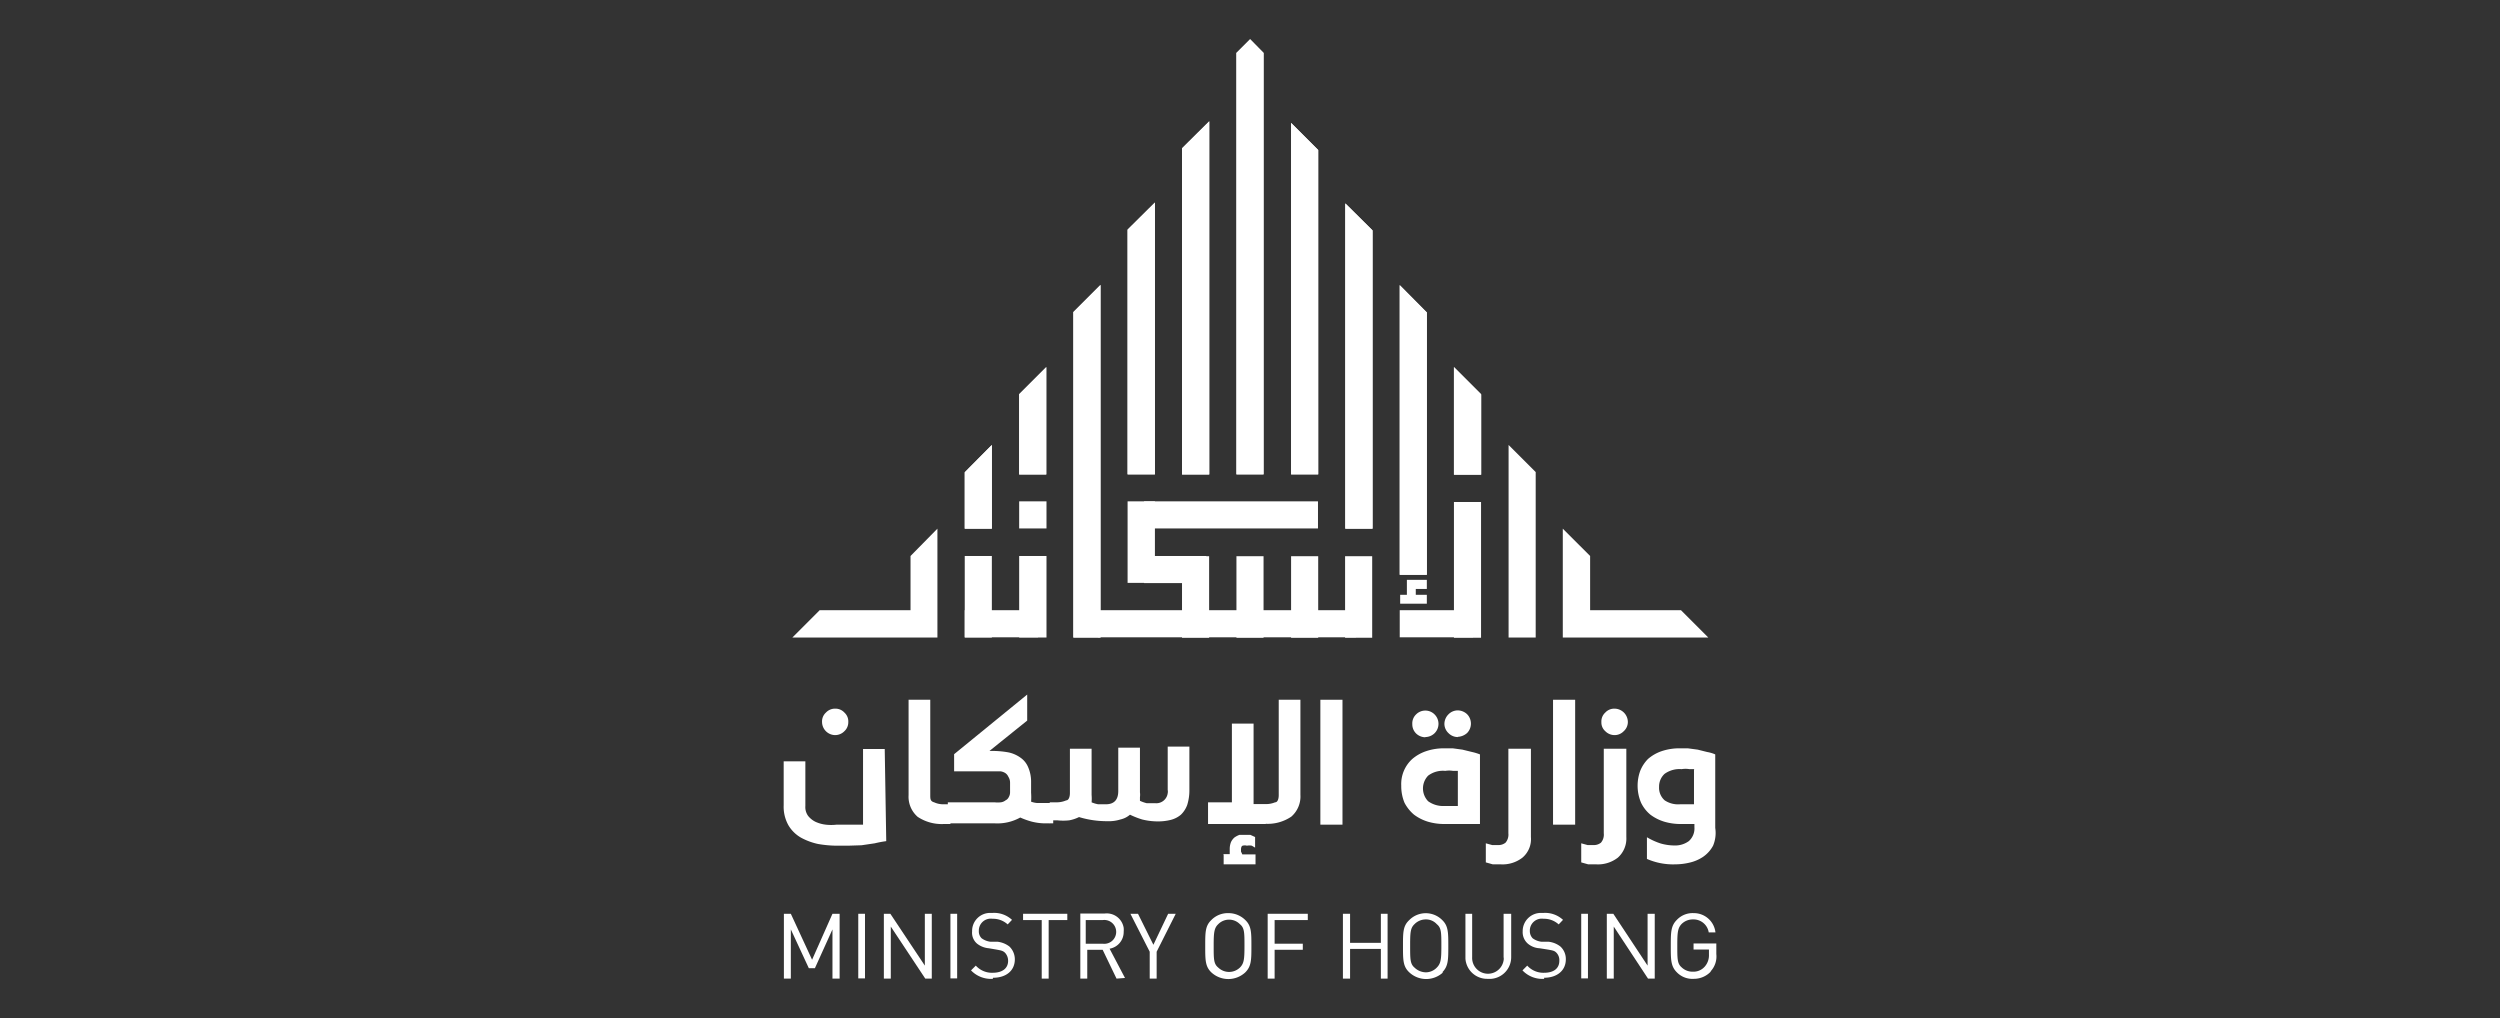 <svg id="Layer_1" data-name="Layer 1" xmlns="http://www.w3.org/2000/svg" xmlns:xlink="http://www.w3.org/1999/xlink" viewBox="0 0 115.29 46.96"><rect x="0" y="0" width="115.29" height="46.96" fill="#333333" stroke="none"/><defs><style>.cls-1{fill:none;}.cls-2{fill:#fff;}.cls-3{clip-path:url(#clip-path);}.cls-4{clip-path:url(#clip-path-2);}.cls-5{clip-path:url(#clip-path-3);}.cls-6{clip-path:url(#clip-path-4);}.cls-7{clip-path:url(#clip-path-5);}.cls-8{clip-path:url(#clip-path-6);}.cls-9{clip-path:url(#clip-path-7);}.cls-10{clip-path:url(#clip-path-8);}.cls-11{clip-path:url(#clip-path-9);}.cls-12{clip-path:url(#clip-path-10);}</style><clipPath id="clip-path"><polygon class="cls-1" points="57.02 2.44 57.02 21.88 58.27 21.88 58.27 2.44 57.65 1.81 57.02 2.44"/></clipPath><clipPath id="clip-path-2"><polygon class="cls-1" points="59.54 21.88 60.79 21.88 60.79 6.92 59.54 5.67 59.54 21.88"/></clipPath><clipPath id="clip-path-3"><polygon class="cls-1" points="64.55 26.51 65.8 26.51 65.8 14.41 64.55 13.15 64.55 26.51"/></clipPath><clipPath id="clip-path-4"><polygon class="cls-1" points="67.05 21.89 68.31 21.89 68.31 18.19 67.05 16.93 67.05 21.89"/></clipPath><clipPath id="clip-path-5"><polygon class="cls-1" points="54.51 6.84 54.51 21.88 55.77 21.88 55.77 5.59 54.51 6.84"/></clipPath><clipPath id="clip-path-6"><polygon class="cls-1" points="52 10.59 52 21.88 53.26 21.88 53.26 9.34 52 10.59"/></clipPath><clipPath id="clip-path-7"><polygon class="cls-1" points="49.5 14.39 49.5 21.88 49.5 29.4 50.75 29.4 50.75 21.88 50.75 13.14 49.5 14.39"/></clipPath><clipPath id="clip-path-8"><polygon class="cls-1" points="47 18.18 47 21.88 48.25 21.88 48.25 16.93 47 18.18"/></clipPath><clipPath id="clip-path-9"><polygon class="cls-1" points="44.49 21.78 44.49 24.38 45.74 24.38 45.74 20.52 44.49 21.78"/></clipPath><clipPath id="clip-path-10"><polygon class="cls-1" points="62.04 24.38 63.3 24.38 63.3 10.63 62.04 9.38 62.04 24.38"/></clipPath></defs><path class="cls-2" d="M40.87,38.79a5.24,5.24,0,0,0-.53.1l-.61.09L39.1,39h-.5a5.24,5.24,0,0,1-.88-.08,2.92,2.92,0,0,1-.78-.29,1.59,1.59,0,0,1-.58-.57,1.74,1.74,0,0,1-.22-.92V35.11h1v2.06a.69.69,0,0,0,.13.46,1,1,0,0,0,.34.27,1.57,1.57,0,0,0,.47.13,2.15,2.15,0,0,0,.5,0h1.22V34.54h1ZM38.52,33.9a.61.61,0,0,1-.61-.6.55.55,0,0,1,.18-.44.57.57,0,0,1,.43-.18.56.56,0,0,1,.42.18.55.55,0,0,1,.18.44.56.56,0,0,1-.18.42.6.6,0,0,1-.42.18"/><path class="cls-2" d="M43.52,38a2,2,0,0,1-1.2-.33,1.23,1.23,0,0,1-.42-1V32.27h1v4.39c0,.18,0,.29.18.34a1,1,0,0,0,.42.09h.33V38Z"/><path class="cls-2" d="M43.71,38v-1h2.16a1.31,1.31,0,0,0,.28,0,.43.43,0,0,0,.22-.09.31.31,0,0,0,.15-.15.43.43,0,0,0,.06-.22v-.45a.5.5,0,0,0-.08-.27.39.39,0,0,0-.14-.17.58.58,0,0,0-.22-.08H44v-.79l3.37-2.75v1.2l-1.74,1.4h.18a4.17,4.17,0,0,1,.71.07,1.47,1.47,0,0,1,.54.24,1,1,0,0,1,.35.43,1.66,1.66,0,0,1,.14.66v.53a2.81,2.81,0,0,1,0,.41,1.1,1.1,0,0,0,.26.06h.76v.94h-.32a2.56,2.56,0,0,1-.67-.08,3.35,3.35,0,0,1-.53-.19,2.16,2.16,0,0,1-1.16.27H43.71Z"/><path class="cls-2" d="M48.41,38v-1h.33a1.11,1.11,0,0,0,.43-.09c.11,0,.17-.16.17-.33V34.53h1v2.13a1.93,1.93,0,0,1,0,.34,1.49,1.49,0,0,0,.3.09l.36,0c.38,0,.57-.21.57-.61v-2h1v2.06a.81.81,0,0,1,0,.22c0,.06,0,.11,0,.17a1.63,1.63,0,0,0,.31.11l.39,0a.53.53,0,0,0,.58-.46.38.38,0,0,0,0-.15v-2h1v2a2.26,2.26,0,0,1-.1.69,1.2,1.2,0,0,1-.29.45,1.17,1.17,0,0,1-.47.24,2.4,2.4,0,0,1-.6.07,3,3,0,0,1-.72-.09,3.83,3.83,0,0,1-.56-.22,1,1,0,0,1-.44.22,1.77,1.77,0,0,1-.6.08,4.42,4.42,0,0,1-1.31-.19,1.7,1.7,0,0,1-.45.15,2.5,2.5,0,0,1-.55,0h-.33Z"/><path class="cls-2" d="M58.38,38H55.71v-1h1.1V33.37h1v3.71h.54A1.07,1.07,0,0,0,58.8,37c.12,0,.17-.16.17-.33V32.27h1v4.39a1.23,1.23,0,0,1-.42,1,1.94,1.94,0,0,1-1.19.33m-1.94,1.4h.29v-.24a.87.87,0,0,1,.06-.32.65.65,0,0,1,.16-.21,1,1,0,0,1,.23-.12h.5l.22.1v.49L57.73,39a.64.64,0,0,0-.23,0,.31.31,0,0,0-.19,0c-.05,0-.08.09-.08.17v.1l.06.13h.61v.46H56.43v-.42Z"/><rect class="cls-2" x="60.89" y="32.27" width="1.02" height="5.76"/><path class="cls-2" d="M68.24,38H66.58a2.65,2.65,0,0,1-.74-.11,2.08,2.08,0,0,1-.63-.32,1.81,1.81,0,0,1-.44-.55,2,2,0,0,1-.15-.79A1.56,1.56,0,0,1,65.13,35a1.92,1.92,0,0,1,.64-.36,2.53,2.53,0,0,1,.86-.13H67l.44.06.45.11a2.47,2.47,0,0,1,.36.11V38ZM65.73,34a.62.62,0,0,1-.43-.18.59.59,0,0,1-.17-.43.57.57,0,0,1,.17-.44.6.6,0,0,1,.86,0,.61.61,0,0,1,0,.86h0a.62.62,0,0,1-.43.18m1.5,1.56-.22,0a1.09,1.09,0,0,0-.36,0,1.13,1.13,0,0,0-.79.22.85.85,0,0,0,0,1.18l0,0a1.18,1.18,0,0,0,.72.22h.65Zm0-1.56a.6.6,0,0,1-.43-.18.59.59,0,0,1-.19-.43.63.63,0,0,1,.19-.44.6.6,0,0,1,.43-.18.64.64,0,0,1,.43.18.62.62,0,0,1,0,.86h0a.69.69,0,0,1-.43.18"/><path class="cls-2" d="M69.6,34.53h1V38.6a1.12,1.12,0,0,1-.39.95,1.49,1.49,0,0,1-1,.31h-.37l-.32-.09v-.88l.29.08h.26a.52.52,0,0,0,.36-.11.57.57,0,0,0,.13-.43v-3.9Z"/><rect class="cls-2" x="71.62" y="32.27" width="1.02" height="5.76"/><path class="cls-2" d="M74,34.53h1V38.6a1.18,1.18,0,0,1-.39.95,1.49,1.49,0,0,1-1,.31h-.37l-.32-.09v-.88l.29.08h.26a.52.52,0,0,0,.36-.11.57.57,0,0,0,.13-.43v-3.9Zm.45-.63a.6.6,0,0,1-.42-.18.53.53,0,0,1-.18-.42.55.55,0,0,1,.18-.44.56.56,0,0,1,.42-.18.62.62,0,0,1,.62.62.57.57,0,0,1-.19.42.58.58,0,0,1-.43.18"/><path class="cls-2" d="M78.13,38h-.65a2.65,2.65,0,0,1-.74-.11,2.08,2.08,0,0,1-.63-.32,1.64,1.64,0,0,1-.43-.55,2,2,0,0,1-.16-.79,2,2,0,0,1,.12-.68A1.66,1.66,0,0,1,76,35a1.88,1.88,0,0,1,.63-.36,2.55,2.55,0,0,1,.87-.13h.34l.45.06.44.11a1.58,1.58,0,0,1,.37.11v3.39A1.52,1.52,0,0,1,79,39a1.46,1.46,0,0,1-.47.52,1.85,1.85,0,0,1-.61.26,2.91,2.91,0,0,1-.66.08,3,3,0,0,1-1.31-.25v-1a3.07,3.07,0,0,0,.64.29,2.37,2.37,0,0,0,.65.09,1.06,1.06,0,0,0,.64-.2.78.78,0,0,0,.26-.64V38Zm0-2.53-.22,0a1.09,1.09,0,0,0-.36,0,1.18,1.18,0,0,0-.79.22.8.8,0,0,0-.25.6.77.77,0,0,0,.26.62,1.12,1.12,0,0,0,.71.18h.64V35.51Z"/><polygon class="cls-2" points="38.39 45.13 38.39 42.86 37.58 44.65 37.3 44.65 36.47 42.86 36.47 45.13 36.15 45.13 36.15 42.14 36.47 42.14 37.45 44.26 38.39 42.14 38.72 42.14 38.72 45.13 38.39 45.13"/><rect class="cls-2" x="39.58" y="42.14" width="0.31" height="2.98"/><polygon class="cls-2" points="42.67 45.13 41.08 42.73 41.08 45.13 40.76 45.13 40.76 42.14 41.06 42.14 42.65 44.53 42.65 42.14 42.97 42.14 42.97 45.13 42.67 45.13"/><rect class="cls-2" x="43.83" y="42.14" width="0.31" height="2.98"/><path class="cls-2" d="M45.78,45.14a1.27,1.27,0,0,1-1-.39l.22-.22a1,1,0,0,0,.78.33c.44,0,.71-.2.71-.55a.54.54,0,0,0-.15-.38c-.1-.09-.18-.1-.39-.14l-.35-.06a1,1,0,0,1-.55-.22.66.66,0,0,1-.22-.56.83.83,0,0,1,.83-.85h.12a1.21,1.21,0,0,1,.89.32l-.2.21a1,1,0,0,0-.7-.26.55.55,0,0,0-.63.56.44.44,0,0,0,.13.34.86.86,0,0,0,.41.16l.33,0a1.11,1.11,0,0,1,.54.22.82.82,0,0,1,.25.59c0,.53-.41.85-1,.85"/><polygon class="cls-2" points="48.36 42.43 48.36 45.13 48.04 45.13 48.04 42.43 47.18 42.43 47.18 42.14 49.22 42.14 49.22 42.43 48.36 42.43"/><path class="cls-2" d="M51.49,45.13l-.64-1.33h-.71v1.33h-.32v-3h1.11a.79.79,0,0,1,.89.66,1.08,1.08,0,0,1,0,.18.78.78,0,0,1-.65.78l.71,1.35Zm-.59-2.7h-.83v1.09h.78a.55.55,0,1,0,0-1.09"/><polygon class="cls-2" points="53.34 43.89 53.34 45.13 53.02 45.13 53.02 43.89 52.13 42.14 52.48 42.14 53.19 43.57 53.87 42.14 54.22 42.14 53.34 43.89"/><path class="cls-2" d="M57.43,44.84a1.15,1.15,0,0,1-1.57,0c-.28-.27-.28-.57-.28-1.21s0-.93.28-1.2a1.06,1.06,0,0,1,.79-.32,1.1,1.1,0,0,1,.78.32c.28.27.28.57.28,1.2s0,.93-.28,1.21m-.25-2.22a.7.7,0,0,0-1,0l0,0c-.19.18-.21.39-.21,1s0,.83.21,1a.72.72,0,0,0,1,0l0,0c.19-.19.21-.39.21-1s0-.83-.21-1"/><polygon class="cls-2" points="58.78 42.43 58.78 43.52 60.08 43.52 60.08 43.8 58.78 43.8 58.78 45.13 58.46 45.13 58.46 42.14 60.31 42.14 60.31 42.43 58.78 42.43"/><polygon class="cls-2" points="63.68 45.13 63.68 43.76 62.26 43.76 62.26 45.13 61.93 45.13 61.93 42.14 62.26 42.14 62.26 43.48 63.68 43.48 63.68 42.14 63.99 42.14 63.99 45.13 63.68 45.13"/><path class="cls-2" d="M66.55,44.84a1.14,1.14,0,0,1-1.56,0c-.29-.27-.29-.57-.29-1.21s0-.93.29-1.2a1.07,1.07,0,0,1,1.52,0c.28.27.28.57.28,1.2s0,.93-.28,1.21m-.25-2.22a.67.67,0,0,0-.51-.22.73.73,0,0,0-.52.22c-.19.18-.2.39-.2,1s0,.83.2,1a.77.77,0,0,0,.52.22.7.7,0,0,0,.51-.22c.19-.19.21-.39.21-1s0-.83-.21-1"/><path class="cls-2" d="M68.58,45.14a1,1,0,0,1-1-.93V42.14h.31v2a.73.73,0,0,0,1.45.15.38.38,0,0,0,0-.15v-2h.35v2a1,1,0,0,1-.92,1h-.12"/><path class="cls-2" d="M71.21,45.14a1.26,1.26,0,0,1-1-.39l.22-.22a1,1,0,0,0,.78.33c.44,0,.7-.2.7-.55a.49.49,0,0,0-.14-.38c-.09-.09-.17-.1-.39-.14L71,43.73a.9.9,0,0,1-.55-.22.7.7,0,0,1-.23-.56.84.84,0,0,1,.84-.85h.13a1.21,1.21,0,0,1,.89.32l-.2.21a1,1,0,0,0-.7-.26.55.55,0,0,0-.63.56.48.48,0,0,0,.13.34.86.86,0,0,0,.41.16l.33,0a1.07,1.07,0,0,1,.54.22.78.78,0,0,1,.25.59c0,.53-.42.85-1,.85"/><rect class="cls-2" x="72.92" y="42.14" width="0.31" height="2.98"/><polygon class="cls-2" points="76 45.13 74.42 42.73 74.42 45.13 74.1 45.13 74.1 42.14 74.4 42.14 75.98 44.53 75.98 42.14 76.31 42.14 76.31 45.13 76 45.13"/><path class="cls-2" d="M78.89,44.81a1.07,1.07,0,0,1-.78.33,1,1,0,0,1-.78-.3c-.28-.28-.28-.58-.28-1.21s0-.93.28-1.21a1,1,0,0,1,.78-.31,1,1,0,0,1,1,.89h-.31a.71.71,0,0,0-.73-.6.73.73,0,0,0-.52.21c-.18.19-.2.39-.2,1s0,.83.2,1a.72.72,0,0,0,.52.2.69.69,0,0,0,.56-.25.79.79,0,0,0,.18-.54v-.23H78.1v-.28h1.05V44a1,1,0,0,1-.26.79"/><rect class="cls-2" x="44.49" y="28.14" width="3.38" height="1.25"/><rect class="cls-2" x="50.63" y="28.14" width="11.9" height="1.25"/><rect class="cls-2" x="52.76" y="25.64" width="2.87" height="1.25"/><rect class="cls-2" x="52.76" y="23.12" width="8.02" height="1.25"/><rect class="cls-2" x="59.54" y="25.65" width="1.25" height="3.76"/><rect class="cls-2" x="57.02" y="25.65" width="1.25" height="3.76"/><rect class="cls-2" x="52" y="23.12" width="1.26" height="3.76"/><rect class="cls-2" x="54.51" y="25.65" width="1.25" height="3.76"/><rect class="cls-2" x="47" y="25.64" width="1.26" height="3.76"/><rect class="cls-2" x="44.49" y="25.64" width="1.25" height="3.76"/><rect class="cls-2" x="47" y="23.12" width="1.26" height="1.25"/><polygon class="cls-2" points="57.02 2.44 57.02 21.88 58.27 21.88 58.27 2.44 57.65 1.81 57.02 2.44"/><g class="cls-3"><rect class="cls-2" x="57.02" y="1.81" width="1.25" height="20.06"/></g><polygon class="cls-2" points="59.54 21.88 60.79 21.88 60.79 6.92 59.54 5.67 59.54 21.88"/><g class="cls-4"><rect class="cls-2" x="59.54" y="5.67" width="1.25" height="16.2"/></g><polygon class="cls-2" points="64.55 26.51 65.8 26.51 65.8 14.41 64.55 13.15 64.55 26.51"/><g class="cls-5"><rect class="cls-2" x="64.55" y="13.15" width="1.25" height="13.35"/></g><polygon class="cls-2" points="67.05 21.89 68.31 21.89 68.31 18.19 67.05 16.93 67.05 21.89"/><g class="cls-6"><rect class="cls-2" x="67.05" y="16.93" width="1.25" height="4.96"/></g><polygon class="cls-2" points="54.51 6.84 54.51 21.88 55.77 21.88 55.77 5.59 54.51 6.84"/><g class="cls-7"><rect class="cls-2" x="54.51" y="5.59" width="1.25" height="16.29"/></g><polygon class="cls-2" points="52 10.59 52 21.88 53.26 21.88 53.26 9.34 52 10.59"/><g class="cls-8"><rect class="cls-2" x="52" y="9.34" width="1.26" height="12.53"/></g><polygon class="cls-2" points="49.5 14.39 49.5 21.88 49.5 29.4 50.75 29.4 50.75 21.88 50.75 13.14 49.5 14.39"/><g class="cls-9"><rect class="cls-2" x="49.5" y="13.14" width="1.25" height="16.27"/></g><polygon class="cls-2" points="47 18.18 47 21.88 48.25 21.88 48.25 16.93 47 18.18"/><g class="cls-10"><rect class="cls-2" x="47" y="16.93" width="1.26" height="4.95"/></g><polygon class="cls-2" points="44.49 21.78 44.49 24.38 45.74 24.38 45.74 20.52 44.49 21.78"/><g class="cls-11"><rect class="cls-2" x="44.49" y="20.52" width="1.25" height="3.86"/></g><polygon class="cls-2" points="41.99 25.64 41.99 28.14 37.8 28.14 36.54 29.4 41.99 29.4 43.23 29.4 43.23 28.14 43.23 24.38 41.99 25.64"/><polygon class="cls-2" points="70.82 21.77 69.57 20.52 69.57 23.11 69.57 23.76 69.57 29.4 70.82 29.4 70.82 23.76 70.82 21.77"/><rect class="cls-2" x="64.55" y="28.14" width="3.38" height="1.25"/><rect class="cls-2" x="67.05" y="23.15" width="1.25" height="6.26"/><rect class="cls-2" x="62.03" y="25.65" width="1.25" height="3.76"/><polygon class="cls-2" points="62.04 24.38 63.3 24.38 63.3 10.63 62.04 9.38 62.04 24.38"/><g class="cls-12"><rect class="cls-2" x="62.04" y="9.39" width="1.25" height="15"/></g><polygon class="cls-2" points="73.33 25.64 73.33 28.14 77.52 28.14 78.78 29.4 73.33 29.4 72.07 29.4 72.07 28.14 72.07 24.38 73.33 25.64"/><polygon class="cls-2" points="65.8 27.16 65.8 26.74 65.29 26.74 65.29 26.74 64.88 26.74 64.88 27.43 64.57 27.43 64.57 27.84 65.8 27.84 65.8 27.43 65.29 27.43 65.29 27.16 65.8 27.16"/></svg>